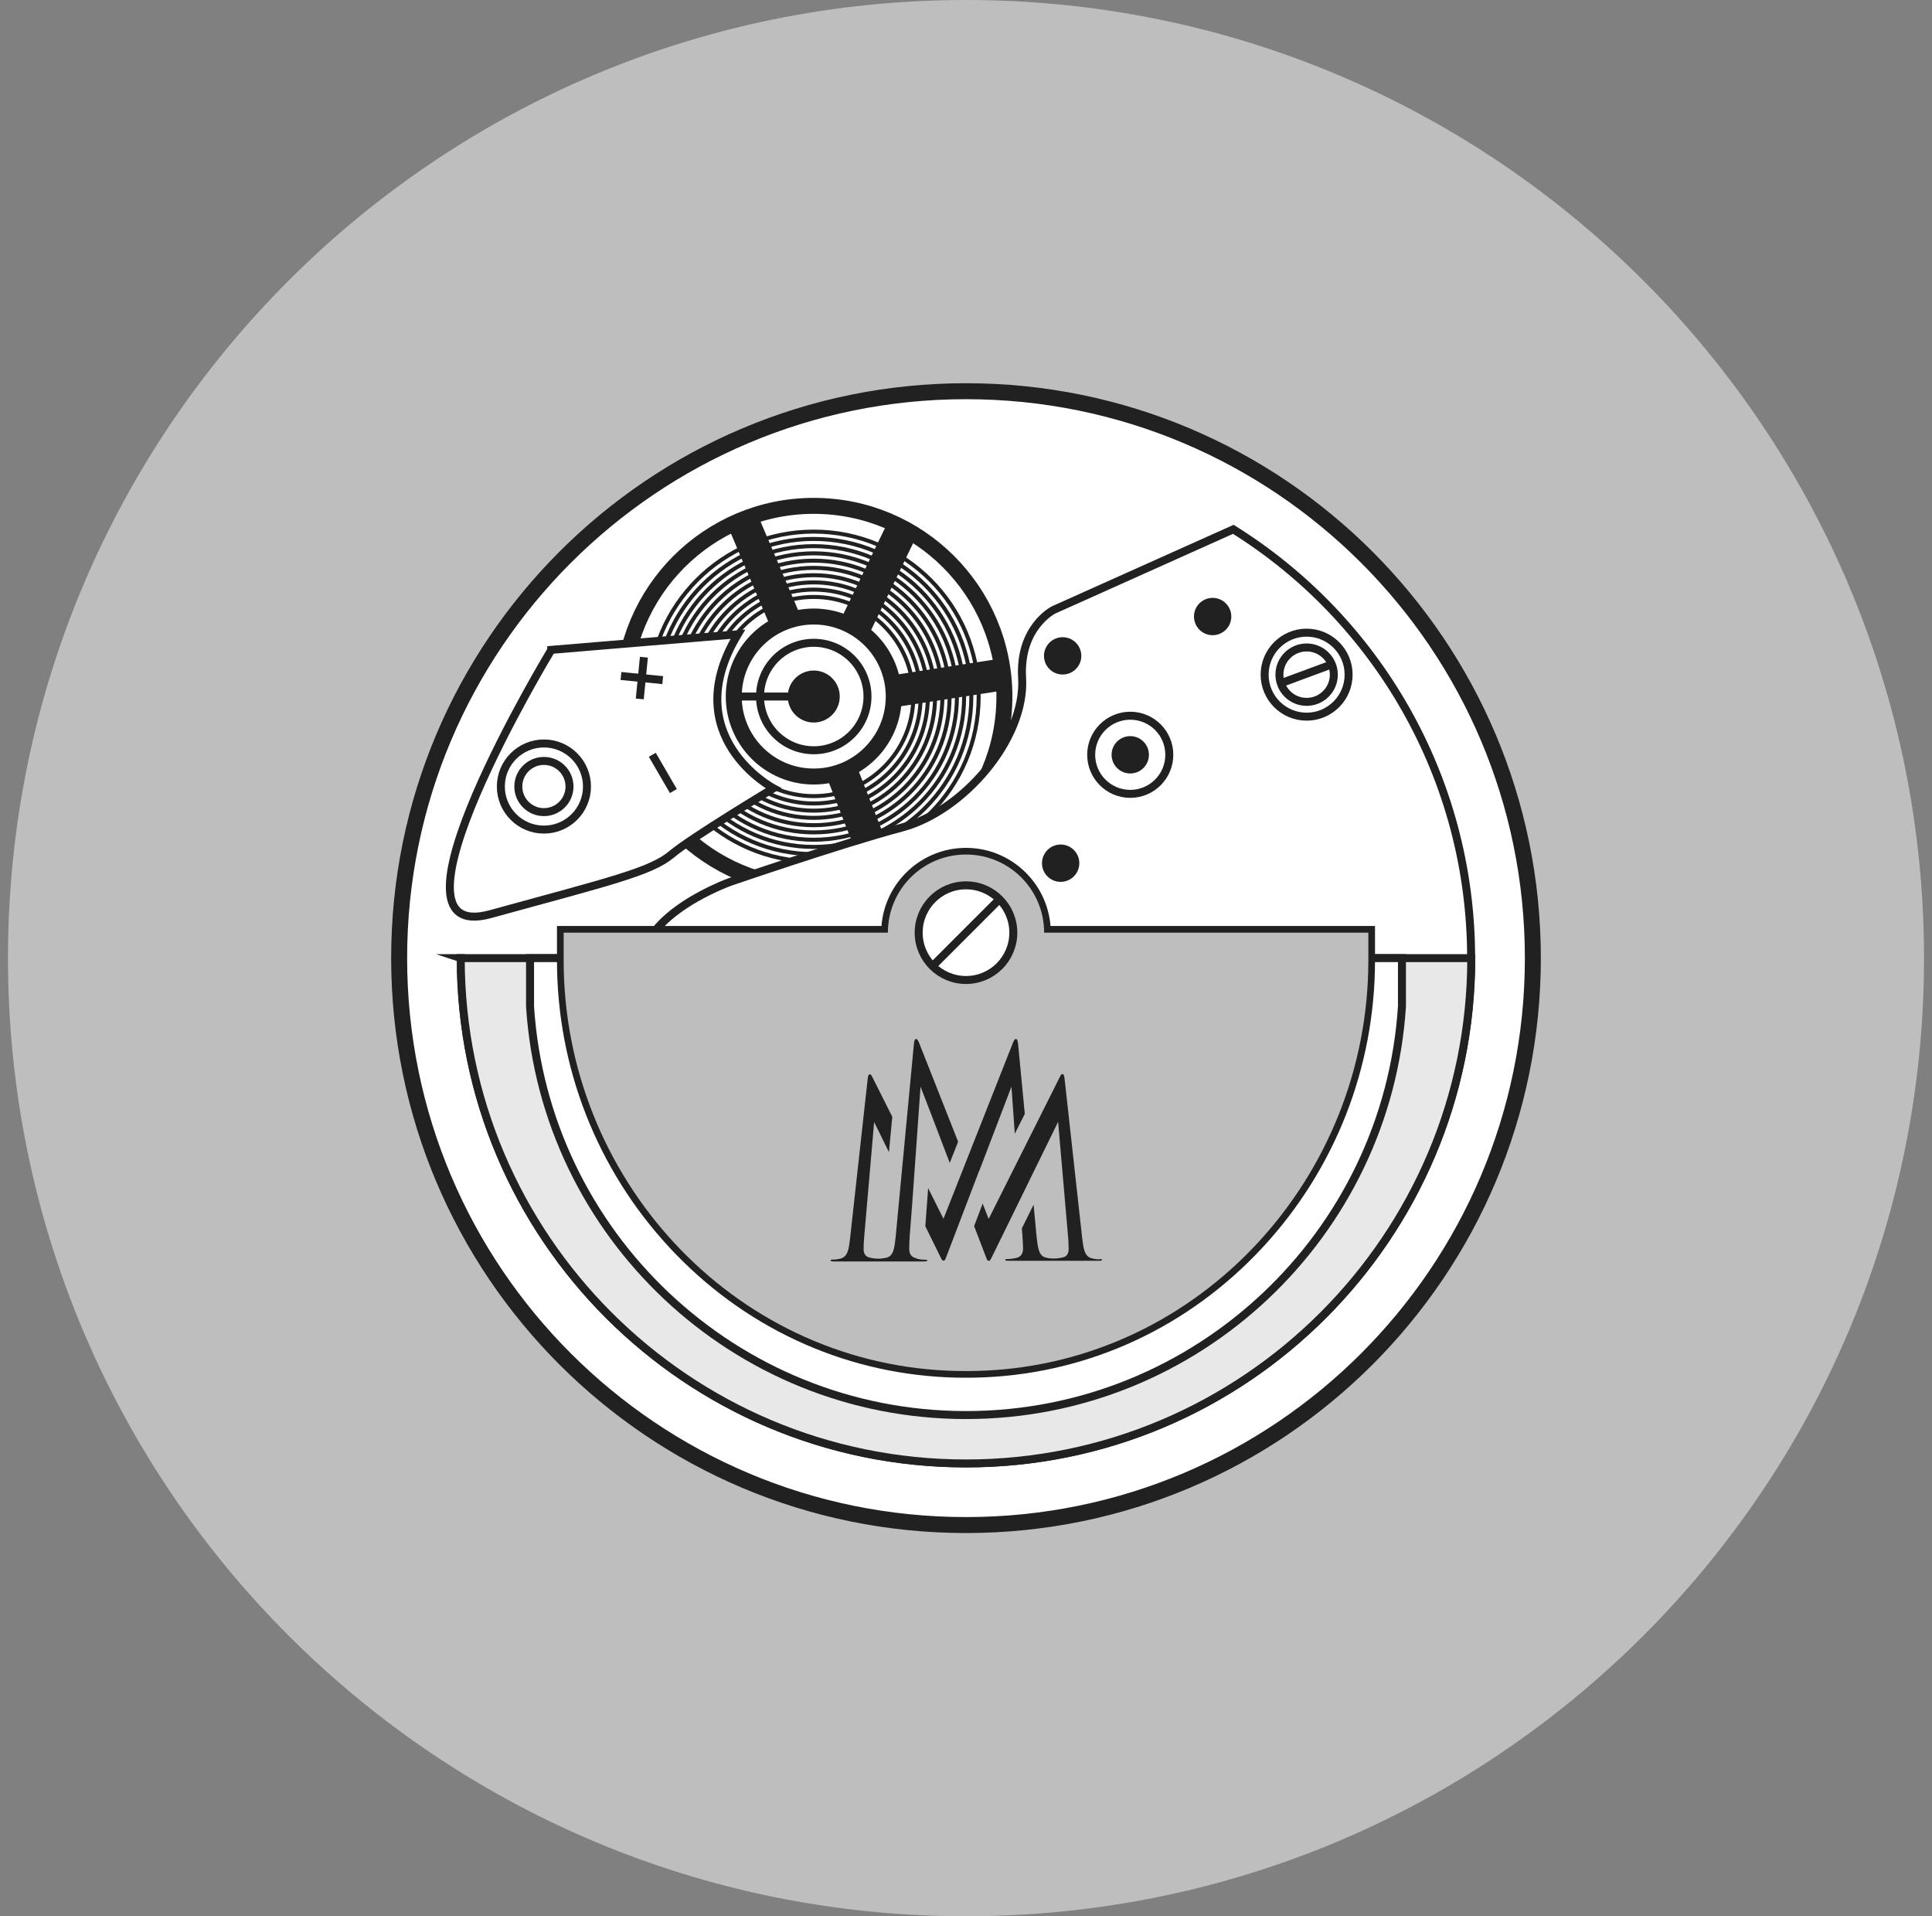 <svg width="121" height="120" viewBox="0 0 121 120" fill="none" xmlns="http://www.w3.org/2000/svg">
<rect x="0" y="0" width="121" height="120" fill="#808080" stroke="none"/>
<g clip-path="url(#clip0_133_167)">
<path d="M60.5 120C93.637 120 120.5 93.137 120.5 60C120.5 26.863 93.637 0 60.5 0C27.363 0 0.5 26.863 0.5 60C0.5 93.137 27.363 120 60.5 120Z" fill="#BEBEBE"/>
<path d="M60.5 95.502C80.107 95.502 96.002 79.608 96.002 60C96.002 40.393 80.107 24.498 60.5 24.498C40.892 24.498 24.998 40.393 24.998 60C24.998 79.608 40.892 95.502 60.5 95.502Z" fill="white" stroke="#212121" stroke-miterlimit="10"/>
<path d="M50.965 55.558C57.559 55.558 62.905 50.212 62.905 43.618C62.905 37.024 57.559 31.678 50.965 31.678C44.371 31.678 39.025 37.024 39.025 43.618C39.025 50.212 44.371 55.558 50.965 55.558Z" stroke="#212121" stroke-miterlimit="10"/>
<path d="M50.965 48.628C53.732 48.628 55.975 46.385 55.975 43.618C55.975 40.851 53.732 38.608 50.965 38.608C48.198 38.608 45.955 40.851 45.955 43.618C45.955 46.385 48.198 48.628 50.965 48.628Z" fill="white" stroke="#212121" stroke-miterlimit="10"/>
<path d="M52.71 48.31L54.33 52.444" stroke="#212121" stroke-width="2" stroke-miterlimit="10"/>
<path d="M46.498 32.547L49.203 38.926" stroke="#212121" stroke-width="2" stroke-miterlimit="10"/>
<path d="M50.965 46.983C52.823 46.983 54.33 45.477 54.33 43.618C54.33 41.76 52.823 40.253 50.965 40.253C49.107 40.253 47.6 41.76 47.6 43.618C47.6 45.477 49.107 46.983 50.965 46.983Z" stroke="#212121" stroke-width="0.5" stroke-miterlimit="10"/>
<path d="M50.965 45.246C51.864 45.246 52.593 44.517 52.593 43.618C52.593 42.719 51.864 41.99 50.965 41.99C50.065 41.99 49.336 42.719 49.336 43.618C49.336 44.517 50.065 45.246 50.965 45.246Z" fill="#212121"/>
<path d="M45.963 43.618H50.965" stroke="#212121" stroke-width="0.5" stroke-miterlimit="10"/>
<path d="M34.065 47.651V50.866" stroke="#212121" stroke-width="0.5" stroke-miterlimit="10"/>
<path d="M50.965 49.855C54.409 49.855 57.202 47.063 57.202 43.618C57.202 40.173 54.409 37.381 50.965 37.381C47.52 37.381 44.727 40.173 44.727 43.618C44.727 47.063 47.52 49.855 50.965 49.855Z" stroke="#212121" stroke-width="0.25" stroke-miterlimit="10"/>
<path d="M50.964 50.315C54.663 50.315 57.661 47.316 57.661 43.618C57.661 39.92 54.663 36.922 50.964 36.922C47.266 36.922 44.268 39.92 44.268 43.618C44.268 47.316 47.266 50.315 50.964 50.315Z" stroke="#212121" stroke-width="0.25" stroke-miterlimit="10"/>
<path d="M50.965 50.765C54.912 50.765 58.112 47.565 58.112 43.618C58.112 39.671 54.912 36.471 50.965 36.471C47.017 36.471 43.817 39.671 43.817 43.618C43.817 47.565 47.017 50.765 50.965 50.765Z" stroke="#212121" stroke-width="0.25" stroke-miterlimit="10"/>
<path d="M50.965 51.216C55.161 51.216 58.563 47.814 58.563 43.618C58.563 39.422 55.161 36.02 50.965 36.02C46.769 36.02 43.367 39.422 43.367 43.618C43.367 47.814 46.769 51.216 50.965 51.216Z" stroke="#212121" stroke-width="0.25" stroke-miterlimit="10"/>
<path d="M50.965 51.675C55.414 51.675 59.022 48.068 59.022 43.618C59.022 39.168 55.414 35.561 50.965 35.561C46.515 35.561 42.907 39.168 42.907 43.618C42.907 48.068 46.515 51.675 50.965 51.675Z" stroke="#212121" stroke-width="0.25" stroke-miterlimit="10"/>
<path d="M50.965 52.126C55.664 52.126 59.473 48.317 59.473 43.618C59.473 38.919 55.664 35.11 50.965 35.11C46.266 35.11 42.456 38.919 42.456 43.618C42.456 48.317 46.266 52.126 50.965 52.126Z" stroke="#212121" stroke-width="0.25" stroke-miterlimit="10"/>
<path d="M50.965 52.586C55.917 52.586 59.932 48.571 59.932 43.618C59.932 38.666 55.917 34.651 50.965 34.651C46.012 34.651 41.997 38.666 41.997 43.618C41.997 48.571 46.012 52.586 50.965 52.586Z" stroke="#212121" stroke-width="0.25" stroke-miterlimit="10"/>
<path d="M50.965 53.036C56.166 53.036 60.383 48.82 60.383 43.618C60.383 38.417 56.166 34.2 50.965 34.2C45.763 34.2 41.546 38.417 41.546 43.618C41.546 48.82 45.763 53.036 50.965 53.036Z" stroke="#212121" stroke-width="0.25" stroke-miterlimit="10"/>
<path d="M50.964 53.487C56.415 53.487 60.834 49.069 60.834 43.618C60.834 38.167 56.415 33.749 50.964 33.749C45.514 33.749 41.095 38.167 41.095 43.618C41.095 49.069 45.514 53.487 50.964 53.487Z" stroke="#212121" stroke-width="0.25" stroke-miterlimit="10"/>
<path d="M50.965 53.947C56.669 53.947 61.293 49.322 61.293 43.618C61.293 37.914 56.669 33.29 50.965 33.29C45.26 33.29 40.636 37.914 40.636 43.618C40.636 49.322 45.26 53.947 50.965 53.947Z" stroke="#212121" stroke-width="0.25" stroke-miterlimit="10"/>
<path d="M34.524 40.704C34.524 40.704 23.278 59.29 30.717 57.245C38.157 55.199 40.753 54.598 42.056 53.504C43.358 52.41 48.443 49.363 48.443 49.363C48.443 49.363 42.34 46.123 46.214 39.719L34.524 40.696V40.704Z" fill="white" stroke="#212121" stroke-width="0.5" stroke-miterlimit="10"/>
<path d="M34.065 51.951C35.554 51.951 36.762 50.743 36.762 49.254C36.762 47.765 35.554 46.557 34.065 46.557C32.576 46.557 31.368 47.765 31.368 49.254C31.368 50.743 32.576 51.951 34.065 51.951Z" stroke="#212121" stroke-width="0.5" stroke-miterlimit="10"/>
<path d="M34.065 50.857C34.95 50.857 35.668 50.139 35.668 49.254C35.668 48.369 34.95 47.651 34.065 47.651C33.18 47.651 32.462 48.369 32.462 49.254C32.462 50.139 33.18 50.857 34.065 50.857Z" stroke="#212121" stroke-width="0.5" stroke-miterlimit="10"/>
<path d="M28.863 60C28.863 77.476 43.032 91.637 60.5 91.637C77.967 91.637 92.136 77.467 92.136 60C92.136 48.67 86.183 38.734 77.241 33.148L65.994 38.191C65.994 38.191 63.823 39.26 64.015 42.458C64.24 46.29 60.3 50.807 56.5 51.818C52.701 52.828 45.713 55.232 45.713 55.232C45.713 55.232 40.127 57.22 40.194 60.501C40.261 63.782 28.855 60 28.855 60H28.863Z" fill="white" stroke="#212121" stroke-width="0.5" stroke-miterlimit="10"/>
<path d="M81.833 44.879C83.286 44.879 84.463 43.701 84.463 42.249C84.463 40.796 83.286 39.619 81.833 39.619C80.381 39.619 79.203 40.796 79.203 42.249C79.203 43.701 80.381 44.879 81.833 44.879Z" stroke="#212121" stroke-width="0.5" stroke-miterlimit="10"/>
<path d="M81.833 43.952C82.774 43.952 83.537 43.19 83.537 42.249C83.537 41.308 82.774 40.545 81.833 40.545C80.892 40.545 80.13 41.308 80.13 42.249C80.13 43.19 80.892 43.952 81.833 43.952Z" stroke="#212121" stroke-width="0.5" stroke-miterlimit="10"/>
<path d="M80.222 42.783L83.403 41.606" stroke="#212121" stroke-width="0.5" stroke-miterlimit="10"/>
<path d="M66.553 42.24C67.199 42.24 67.722 41.717 67.722 41.072C67.722 40.426 67.199 39.903 66.553 39.903C65.908 39.903 65.384 40.426 65.384 41.072C65.384 41.717 65.908 42.24 66.553 42.24Z" fill="#212121"/>
<path d="M75.947 39.777C76.592 39.777 77.116 39.254 77.116 38.608C77.116 37.963 76.592 37.44 75.947 37.44C75.301 37.44 74.778 37.963 74.778 38.608C74.778 39.254 75.301 39.777 75.947 39.777Z" fill="#212121"/>
<path d="M70.787 48.436C71.432 48.436 71.956 47.913 71.956 47.267C71.956 46.621 71.432 46.098 70.787 46.098C70.141 46.098 69.618 46.621 69.618 47.267C69.618 47.913 70.141 48.436 70.787 48.436Z" fill="#212121"/>
<path d="M70.787 49.713C72.138 49.713 73.233 48.618 73.233 47.267C73.233 45.916 72.138 44.82 70.787 44.82C69.436 44.82 68.34 45.916 68.34 47.267C68.34 48.618 69.436 49.713 70.787 49.713Z" stroke="#212121" stroke-width="0.5" stroke-miterlimit="10"/>
<path d="M66.428 55.224C67.074 55.224 67.597 54.701 67.597 54.055C67.597 53.41 67.074 52.886 66.428 52.886C65.783 52.886 65.259 53.41 65.259 54.055C65.259 54.701 65.783 55.224 66.428 55.224Z" fill="#212121"/>
<path d="M92.145 60C92.145 77.451 77.95 91.645 60.5 91.645C43.049 91.645 28.855 77.451 28.855 60H92.145Z" fill="#E8E8E8" stroke="#212121" stroke-width="0.5" stroke-miterlimit="10"/>
<path d="M33.197 60V63.031C34.115 77.292 46.013 88.614 60.5 88.614C74.986 88.614 86.885 77.292 87.803 63.031V60H33.197Z" fill="white" stroke="#212121" stroke-width="0.5" stroke-miterlimit="10"/>
<path d="M60.5 86.059C60.116 86.059 59.732 86.059 59.348 86.034C45.746 85.441 35.092 74.061 35.092 60.134V58.188H55.407C55.515 55.474 57.761 53.295 60.508 53.295C63.255 53.295 65.493 55.474 65.61 58.188H85.924V60.134C85.924 74.061 75.27 85.433 61.669 86.034C61.285 86.051 60.901 86.059 60.517 86.059H60.5Z" fill="#BEBEBE"/>
<path d="M60.5 53.512C63.205 53.512 65.393 55.7 65.393 58.405H85.699V60.142C85.699 73.702 75.195 85.241 61.644 85.834C61.268 85.85 60.884 85.859 60.5 85.859C60.116 85.859 59.732 85.85 59.356 85.834C45.804 85.241 35.301 73.71 35.301 60.142V58.405H55.607C55.607 55.7 57.794 53.512 60.5 53.512ZM60.5 53.095C57.711 53.095 55.415 55.257 55.206 57.988H34.883V60.142C34.883 66.847 37.388 73.234 41.939 78.135C46.531 83.078 52.71 85.959 59.339 86.251C59.723 86.268 60.116 86.276 60.5 86.276C60.884 86.276 61.276 86.268 61.66 86.251C68.29 85.959 74.469 83.078 79.061 78.135C83.611 73.234 86.116 66.847 86.116 60.142V57.988H65.793C65.576 55.257 63.288 53.095 60.5 53.095Z" fill="#212121"/>
<path d="M60.5 61.369C62.137 61.369 63.464 60.042 63.464 58.405C63.464 56.768 62.137 55.441 60.5 55.441C58.863 55.441 57.536 56.768 57.536 58.405C57.536 60.042 58.863 61.369 60.5 61.369Z" fill="white" stroke="#212121" stroke-width="0.5" stroke-miterlimit="10"/>
<path d="M62.596 56.309L58.404 60.501" stroke="#212121" stroke-width="0.5" stroke-miterlimit="10"/>
<path d="M40.327 41.155L40.068 43.768" stroke="#212121" stroke-width="0.5" stroke-miterlimit="10"/>
<path d="M41.505 42.591L38.891 42.332" stroke="#212121" stroke-width="0.5" stroke-miterlimit="10"/>
<path d="M42.173 49.538L40.853 47.267" stroke="#212121" stroke-width="0.5" stroke-miterlimit="10"/>
<path d="M53.52 39.301L56.542 33.056" stroke="#212121" stroke-width="2" stroke-miterlimit="10"/>
<path d="M55.966 43.284L62.922 42.215" stroke="#212121" stroke-width="2" stroke-miterlimit="10"/>
<path d="M57.394 78.795C57.202 78.753 56.943 78.653 56.943 78.194C56.943 77.96 56.959 77.751 56.968 77.542V77.476L57.127 75.438L57.653 68.049C57.761 68.308 58.838 71.13 59.481 72.825L60.007 71.497L57.544 65.26C57.469 65.093 57.419 65.06 57.36 65.06C57.31 65.06 57.26 65.16 57.243 65.319L56.091 77.492C56.016 78.118 55.983 78.678 55.473 78.77C55.256 78.812 55.148 78.82 55.039 78.82C54.939 78.82 54.747 78.82 54.505 78.761C54.271 78.711 54.087 78.594 54.087 78.21C54.087 77.951 54.104 77.734 54.121 77.492L54.747 70.262L55.674 72.149L55.883 69.936L54.647 67.473C54.572 67.306 54.522 67.272 54.463 67.272C54.413 67.272 54.363 67.373 54.346 67.531L53.244 77.509L53.227 77.634C53.16 78.227 53.094 78.736 52.584 78.828C52.351 78.878 52.242 78.878 52.117 78.878C52.058 78.878 52.017 78.895 52.017 78.92C52.017 78.962 52.033 78.995 52.225 78.995H57.895C58.078 78.995 58.078 78.945 58.078 78.912C58.078 78.912 58.045 78.887 57.978 78.887C57.878 78.887 57.678 78.887 57.41 78.82L57.394 78.795Z" fill="#212121"/>
<path d="M61.326 73.334C61.919 71.773 63.238 68.333 63.347 68.049L63.556 70.996L64.182 69.752L63.756 65.319C63.739 65.152 63.681 65.06 63.639 65.06C63.581 65.06 63.531 65.093 63.456 65.26L59.089 76.323L58.129 74.403L57.953 76.791C58.396 77.701 58.872 78.661 58.897 78.711C58.997 78.903 59.014 78.945 59.08 78.945C59.172 78.945 59.189 78.903 59.264 78.711C59.289 78.653 59.673 77.643 60.007 76.766L61.318 73.334H61.326Z" fill="#212121"/>
<path d="M68.9 78.862C68.774 78.862 68.666 78.862 68.432 78.811C67.923 78.72 67.864 78.21 67.789 77.618L67.772 77.492L66.67 67.515C66.654 67.348 66.595 67.256 66.553 67.256C66.495 67.256 66.445 67.289 66.37 67.456L61.919 76.332L61.544 75.371L61.009 76.783C61.343 77.651 61.727 78.661 61.752 78.72C61.828 78.92 61.844 78.954 61.936 78.954C62.003 78.954 62.028 78.895 62.12 78.72C62.145 78.67 66.269 70.253 66.269 70.253L66.896 77.484C66.912 77.726 66.929 77.943 66.929 78.202C66.929 78.586 66.745 78.711 66.512 78.753C66.261 78.811 66.069 78.811 65.977 78.811C65.86 78.811 65.752 78.811 65.543 78.761C65.034 78.67 65.009 78.118 64.925 77.484L64.733 75.438L63.998 76.924L64.04 77.459V77.526C64.057 77.743 64.074 77.943 64.074 78.177C64.074 78.636 63.815 78.736 63.623 78.778C63.355 78.845 63.155 78.845 63.055 78.845C62.988 78.845 62.955 78.862 62.955 78.87C62.955 78.912 62.955 78.954 63.138 78.954H68.808C69 78.954 69.016 78.92 69.016 78.878C69.016 78.853 68.966 78.837 68.916 78.837L68.9 78.862Z" fill="#212121"/>
</g>
<defs>
<clipPath id="clip0_133_167">
<rect width="120" height="120" fill="white" transform="translate(0.5)"/>
</clipPath>
</defs>
</svg>

